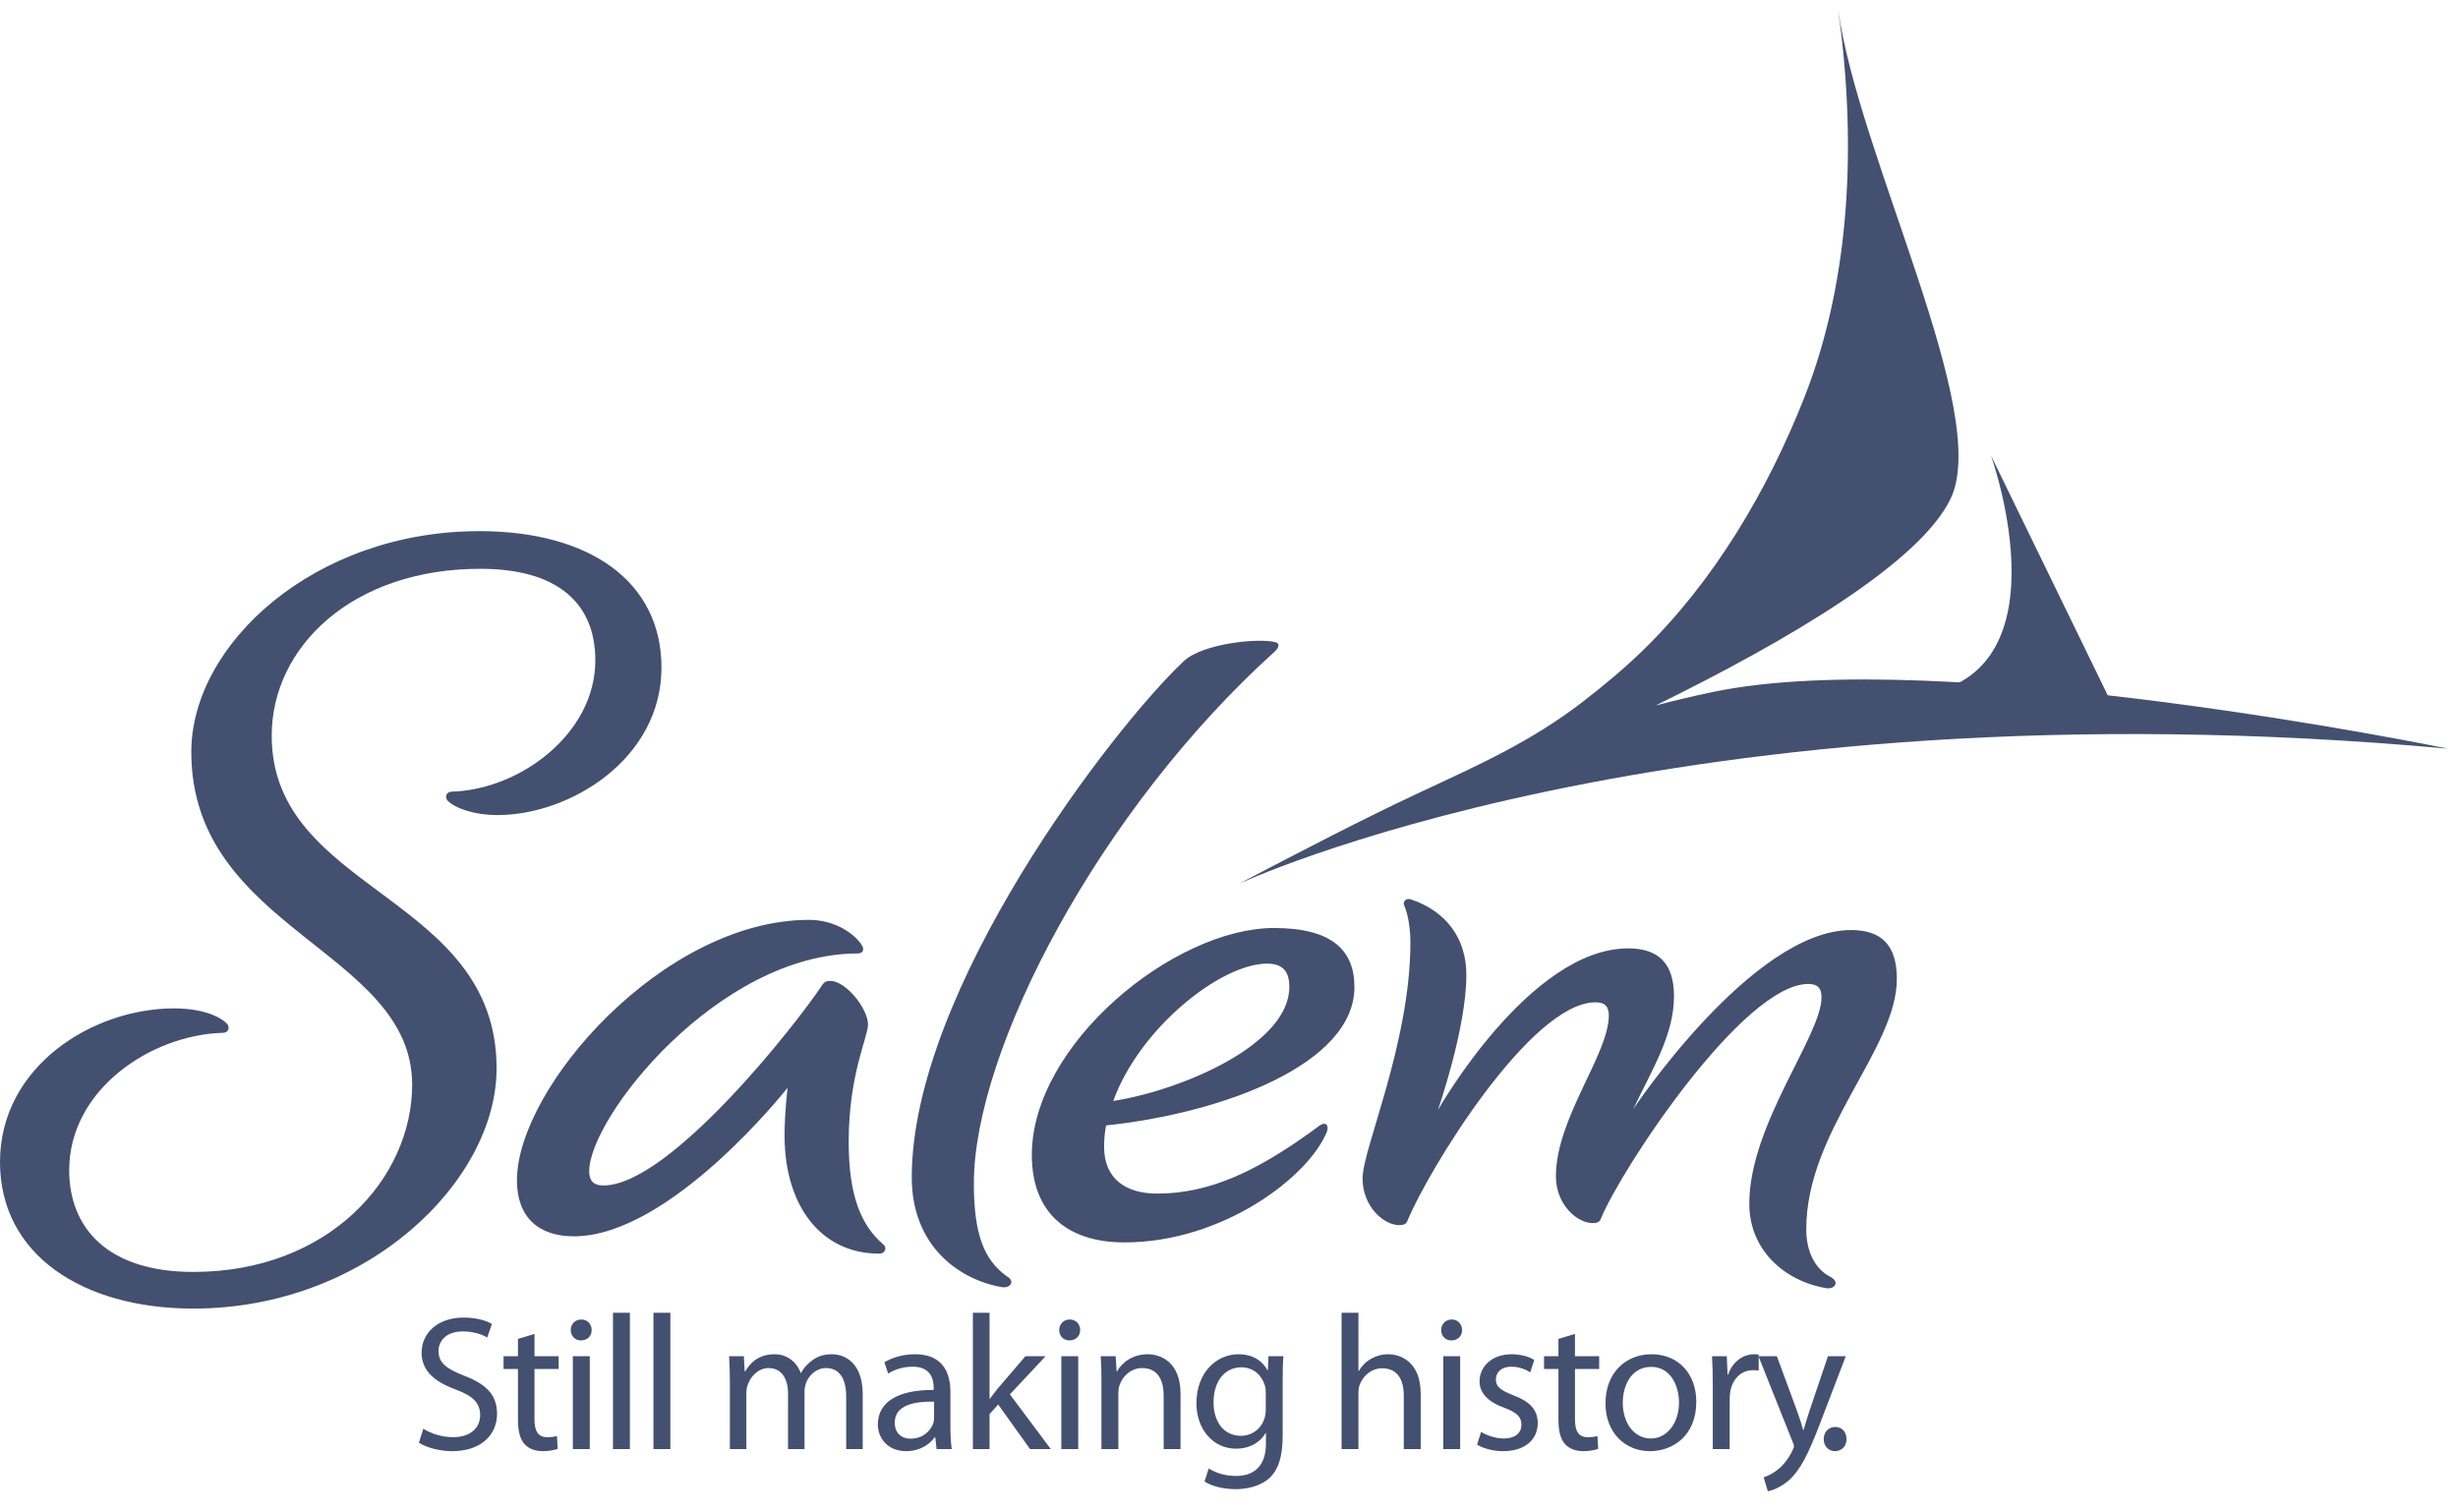 <svg width="65" height="40" viewBox="0 0 65 40" fill="none" xmlns="http://www.w3.org/2000/svg">
<g clip-path="url(#clip0_4573_58159)">
<path d="M45.29 18.302C44.772 18.41 44.272 18.53 43.783 18.657C47.318 16.921 50.779 14.87 51.583 13.188C52.673 10.907 49.151 4.16 48.606 0.241C49.084 3.628 48.976 7.32 47.71 10.523C46.747 12.963 45.326 15.376 43.434 17.211C42.931 17.7 42.39 18.148 41.834 18.576C40.475 19.619 39.12 20.222 37.584 20.939C35.956 21.699 34.366 22.537 32.773 23.367C32.564 23.477 44.119 17.927 64.734 19.8C64.734 19.8 51.334 17.036 45.29 18.302" fill="#435070"/>
<path d="M55.856 18.633L52.649 12.045C52.649 12.045 54.883 18.265 50.313 18.414C48.358 18.478 55.856 18.633 55.856 18.633Z" fill="#435070"/>
<path d="M5.113 34.608C2.179 34.608 0 33.182 0 30.732C0 28.203 2.449 26.669 4.602 26.669C5.301 26.669 5.786 26.857 6.001 27.073C6.082 27.153 6.055 27.315 5.894 27.315C3.983 27.369 1.83 28.822 1.83 30.948C1.83 32.482 2.852 33.639 5.113 33.639C8.692 33.639 10.899 31.163 10.899 28.687C10.899 25.135 5.059 24.597 5.059 19.887C5.059 17.035 8.316 14.047 12.675 14.047C15.609 14.047 17.492 15.393 17.492 17.654C17.492 20.075 15.07 21.556 13.16 21.556C12.514 21.556 12.029 21.367 11.841 21.179C11.76 21.098 11.787 20.937 11.948 20.937C13.752 20.883 15.743 19.403 15.743 17.466C15.743 15.931 14.72 15.043 12.702 15.043C9.311 15.043 7.185 17.116 7.185 19.456C7.185 23.601 13.132 23.655 13.132 28.257C13.132 31.244 9.688 34.608 5.113 34.608" fill="#435070"/>
<path d="M15.581 30.975C15.581 31.19 15.661 31.352 15.957 31.352C17.706 31.352 21.071 27.073 21.743 26.05C21.797 25.97 21.851 25.942 21.959 25.942C22.362 25.942 22.954 26.669 22.954 27.099C22.954 27.423 22.443 28.418 22.443 30.195C22.443 31.62 22.766 32.401 23.358 32.912C23.465 32.993 23.412 33.155 23.25 33.155C21.689 33.155 20.747 31.863 20.747 30.032C20.747 29.414 20.828 28.768 20.828 28.768C20.828 28.768 17.733 32.697 15.177 32.697C14.235 32.697 13.67 32.186 13.67 31.217C13.67 28.768 17.545 24.328 21.394 24.328C22.093 24.328 22.605 24.704 22.793 25C22.847 25.082 22.847 25.216 22.685 25.216C18.998 25.216 15.581 29.549 15.581 30.975" fill="#435070"/>
<path d="M31.297 17.492C31.808 17.008 33.288 16.873 33.719 16.981C33.853 17.008 33.826 17.116 33.719 17.223C29.063 21.421 25.753 27.772 25.753 31.298C25.753 32.643 26.022 33.316 26.614 33.747C26.856 33.881 26.722 34.07 26.506 34.043C25.376 33.854 24.111 32.966 24.111 31.136C24.111 26.185 29.413 19.268 31.297 17.492" fill="#435070"/>
<path d="M27.286 30.544C27.286 27.611 31.054 24.543 33.691 24.543C35.226 24.543 35.817 25.135 35.817 26.104C35.817 28.149 32.319 29.441 29.251 29.764C29.251 29.764 29.197 29.979 29.197 30.329C29.197 31.19 29.789 31.567 30.596 31.567C31.969 31.567 33.234 31.002 34.902 29.764C35.064 29.656 35.145 29.764 35.091 29.925C34.606 31.136 32.319 32.858 29.735 32.858C28.255 32.858 27.286 32.105 27.286 30.544V30.544ZM33.503 25.485C32.292 25.485 30.139 27.18 29.439 29.118C31.296 28.822 34.095 27.611 34.095 26.104C34.095 25.7 33.934 25.485 33.503 25.485V25.485Z" fill="#435070"/>
<path d="M42.544 26.857C42.544 26.615 42.437 26.508 42.194 26.508C40.472 26.508 37.754 30.975 37.216 32.293C37.189 32.374 37.109 32.401 37.001 32.401C36.597 32.401 36.032 31.917 36.032 31.163C36.032 30.383 37.297 27.584 37.297 24.92C37.297 24.597 37.243 24.193 37.135 23.951C37.082 23.843 37.189 23.736 37.324 23.79C38.265 24.112 38.777 24.839 38.777 25.781C38.777 27.207 38.023 29.36 38.023 29.36C38.023 29.36 40.445 25.082 43.056 25.082C43.863 25.082 44.267 25.485 44.267 26.346C44.267 27.369 43.702 28.257 43.19 29.333C43.19 29.333 46.339 24.597 48.95 24.597C49.757 24.597 50.161 25 50.161 25.889C50.161 27.746 47.765 29.898 47.765 32.509C47.765 33.074 47.98 33.558 48.411 33.773C48.654 33.908 48.519 34.097 48.303 34.07C47.173 33.881 46.259 33.047 46.259 31.836C46.259 29.737 48.169 27.395 48.169 26.373C48.169 26.131 48.062 26.023 47.819 26.023C46.096 26.023 42.867 30.921 42.33 32.239C42.302 32.321 42.222 32.347 42.114 32.347C41.71 32.347 41.145 31.863 41.145 31.11C41.145 29.576 42.544 27.88 42.544 26.857" fill="#435070"/>
<path d="M11.195 37.785C11.393 37.913 11.677 38.009 11.982 38.009C12.434 38.009 12.697 37.77 12.697 37.425C12.697 37.11 12.515 36.922 12.053 36.749C11.494 36.547 11.149 36.252 11.149 35.776C11.149 35.242 11.591 34.846 12.256 34.846C12.601 34.846 12.86 34.927 13.007 35.014L12.885 35.374C12.779 35.308 12.55 35.212 12.241 35.212C11.774 35.212 11.596 35.491 11.596 35.724C11.596 36.044 11.804 36.201 12.276 36.384C12.855 36.608 13.144 36.887 13.144 37.39C13.144 37.918 12.758 38.379 11.951 38.379C11.621 38.379 11.261 38.278 11.078 38.156L11.195 37.785V37.785Z" fill="#435070"/>
<path d="M14.134 35.278V35.867H14.773V36.206H14.134V37.532C14.134 37.837 14.22 38.009 14.469 38.009C14.591 38.009 14.662 37.998 14.728 37.978L14.748 38.318C14.662 38.349 14.525 38.379 14.352 38.379C14.144 38.379 13.976 38.309 13.87 38.192C13.748 38.055 13.697 37.837 13.697 37.547V36.206H13.316V35.867H13.697V35.41L14.134 35.278Z" fill="#435070"/>
<path d="M15.646 35.176C15.646 35.328 15.54 35.45 15.362 35.45C15.2 35.45 15.093 35.328 15.093 35.176C15.093 35.024 15.205 34.897 15.372 34.897C15.535 34.897 15.646 35.019 15.646 35.176ZM15.149 38.324V35.867H15.596V38.324H15.149V38.324Z" fill="#435070"/>
<path d="M16.21 34.719H16.657V38.324H16.21V34.719Z" fill="#435070"/>
<path d="M17.28 34.719H17.727V38.324H17.28V34.719Z" fill="#435070"/>
<path d="M19.301 36.531C19.301 36.272 19.291 36.069 19.28 35.867H19.671L19.692 36.268H19.707C19.844 36.034 20.072 35.816 20.483 35.816C20.814 35.816 21.067 36.019 21.174 36.308H21.184C21.26 36.166 21.362 36.065 21.463 35.989C21.61 35.877 21.768 35.816 22.001 35.816C22.331 35.816 22.814 36.029 22.814 36.882V38.324H22.377V36.937C22.377 36.461 22.199 36.181 21.844 36.181C21.585 36.181 21.392 36.369 21.311 36.582C21.291 36.648 21.275 36.724 21.275 36.806V38.324H20.839V36.852C20.839 36.461 20.666 36.181 20.326 36.181C20.052 36.181 19.844 36.405 19.773 36.628C19.747 36.689 19.737 36.77 19.737 36.846V38.324H19.301V36.531V36.531Z" fill="#435070"/>
<path d="M25.133 37.735C25.133 37.948 25.143 38.156 25.168 38.324H24.767L24.732 38.014H24.716C24.579 38.207 24.316 38.379 23.965 38.379C23.468 38.379 23.214 38.029 23.214 37.674C23.214 37.08 23.742 36.755 24.691 36.76V36.709C24.691 36.511 24.635 36.141 24.133 36.145C23.899 36.145 23.661 36.212 23.488 36.328L23.387 36.029C23.589 35.902 23.889 35.816 24.199 35.816C24.95 35.816 25.133 36.328 25.133 36.816V37.735V37.735ZM24.701 37.07C24.214 37.059 23.661 37.145 23.661 37.623C23.661 37.918 23.854 38.049 24.077 38.049C24.402 38.049 24.61 37.846 24.681 37.638C24.696 37.587 24.701 37.536 24.701 37.496V37.07V37.07Z" fill="#435070"/>
<path d="M26.168 36.993H26.178C26.239 36.907 26.32 36.801 26.391 36.714L27.117 35.867H27.65L26.706 36.877L27.788 38.324H27.239L26.396 37.145L26.168 37.4V38.324H25.727V34.719H26.168V36.993V36.993Z" fill="#435070"/>
<path d="M28.564 35.176C28.564 35.328 28.457 35.45 28.279 35.45C28.117 35.45 28.01 35.328 28.01 35.176C28.01 35.024 28.122 34.897 28.29 34.897C28.452 34.897 28.564 35.019 28.564 35.176V35.176ZM28.066 38.324V35.867H28.513V38.324H28.066V38.324Z" fill="#435070"/>
<path d="M29.127 36.531C29.127 36.272 29.122 36.069 29.107 35.867H29.503L29.528 36.272H29.538C29.66 36.043 29.944 35.816 30.351 35.816C30.691 35.816 31.218 36.019 31.218 36.861V38.324H30.772V36.907C30.772 36.511 30.625 36.181 30.203 36.181C29.914 36.181 29.685 36.39 29.604 36.638C29.584 36.694 29.574 36.77 29.574 36.846V38.324H29.127V36.531V36.531Z" fill="#435070"/>
<path d="M33.919 37.963C33.919 38.532 33.802 38.872 33.569 39.09C33.325 39.308 32.98 39.384 32.67 39.384C32.376 39.384 32.051 39.313 31.853 39.182L31.964 38.836C32.127 38.943 32.381 39.035 32.685 39.035C33.142 39.035 33.477 38.796 33.477 38.172V37.902H33.467C33.335 38.131 33.066 38.313 32.685 38.313C32.076 38.313 31.639 37.795 31.639 37.115C31.639 36.283 32.182 35.816 32.751 35.816C33.177 35.816 33.406 36.034 33.517 36.237H33.528L33.543 35.867H33.939C33.924 36.039 33.919 36.242 33.919 36.536V37.963V37.963ZM33.472 36.836C33.472 36.76 33.467 36.694 33.447 36.638C33.365 36.374 33.152 36.161 32.822 36.161C32.396 36.161 32.091 36.521 32.091 37.09C32.091 37.572 32.34 37.973 32.817 37.973C33.096 37.973 33.345 37.801 33.437 37.516C33.462 37.44 33.472 37.354 33.472 37.278V36.836Z" fill="#435070"/>
<path d="M35.477 34.719H35.923V36.257H35.934C36.005 36.13 36.116 36.014 36.254 35.938C36.386 35.861 36.543 35.816 36.71 35.816C37.041 35.816 37.569 36.019 37.569 36.861V38.324H37.122V36.912C37.122 36.516 36.974 36.187 36.553 36.187C36.263 36.187 36.04 36.39 35.954 36.628C35.928 36.694 35.923 36.76 35.923 36.841V38.324H35.477V34.719V34.719Z" fill="#435070"/>
<path d="M38.664 35.176C38.664 35.328 38.557 35.45 38.38 35.45C38.217 35.45 38.111 35.328 38.111 35.176C38.111 35.024 38.223 34.897 38.39 34.897C38.552 34.897 38.664 35.019 38.664 35.176ZM38.167 38.324V35.867H38.613V38.324H38.167V38.324Z" fill="#435070"/>
<path d="M39.166 37.872C39.304 37.953 39.537 38.044 39.761 38.044C40.081 38.044 40.233 37.888 40.233 37.679C40.233 37.466 40.105 37.354 39.781 37.232C39.334 37.07 39.126 36.83 39.126 36.536C39.126 36.141 39.45 35.816 39.974 35.816C40.222 35.816 40.441 35.882 40.573 35.968L40.466 36.293C40.369 36.232 40.192 36.145 39.964 36.145C39.699 36.145 39.557 36.298 39.557 36.48C39.557 36.684 39.699 36.775 40.019 36.901C40.441 37.059 40.664 37.273 40.664 37.638C40.664 38.075 40.324 38.379 39.751 38.379C39.481 38.379 39.232 38.309 39.06 38.207L39.166 37.872V37.872Z" fill="#435070"/>
<path d="M41.649 35.278V35.867H42.289V36.206H41.649V37.532C41.649 37.837 41.735 38.009 41.984 38.009C42.106 38.009 42.177 37.998 42.243 37.978L42.263 38.318C42.177 38.349 42.039 38.379 41.867 38.379C41.659 38.379 41.492 38.309 41.385 38.192C41.263 38.055 41.212 37.837 41.212 37.547V36.206H40.831V35.867H41.212V35.41L41.649 35.278Z" fill="#435070"/>
<path d="M44.857 37.074C44.857 37.983 44.223 38.379 43.634 38.379C42.974 38.379 42.456 37.892 42.456 37.115C42.456 36.298 42.999 35.816 43.674 35.816C44.379 35.816 44.857 36.328 44.857 37.074ZM42.913 37.1C42.913 37.638 43.217 38.044 43.654 38.044C44.08 38.044 44.4 37.643 44.4 37.09C44.4 36.673 44.192 36.15 43.664 36.15C43.141 36.15 42.913 36.638 42.913 37.1V37.1Z" fill="#435070"/>
<path d="M45.293 36.634C45.293 36.344 45.288 36.095 45.273 35.867H45.664L45.684 36.354H45.699C45.811 36.024 46.085 35.816 46.385 35.816C46.43 35.816 46.466 35.821 46.507 35.825V36.248C46.46 36.237 46.415 36.237 46.354 36.237C46.039 36.237 45.816 36.471 45.755 36.806C45.745 36.866 45.74 36.943 45.74 37.014V38.324H45.293V36.634Z" fill="#435070"/>
<path d="M46.988 35.867L47.522 37.318C47.582 37.481 47.644 37.674 47.684 37.821H47.694C47.74 37.674 47.79 37.486 47.852 37.308L48.339 35.867H48.81L48.141 37.617C47.821 38.461 47.603 38.887 47.298 39.156C47.074 39.344 46.861 39.42 46.749 39.44L46.638 39.07C46.749 39.035 46.897 38.964 47.029 38.852C47.151 38.755 47.298 38.582 47.404 38.354C47.425 38.309 47.44 38.273 47.44 38.247C47.44 38.222 47.43 38.187 47.404 38.131L46.501 35.867H46.988V35.867Z" fill="#435070"/>
<path d="M48.227 38.059C48.227 37.877 48.353 37.739 48.531 37.739C48.709 37.739 48.83 37.872 48.83 38.059C48.83 38.242 48.709 38.379 48.52 38.379C48.348 38.379 48.227 38.242 48.227 38.059V38.059Z" fill="#435070"/>
</g>
<defs>
<clipPath id="clip0_4573_58159">
<rect width="65" height="40" fill="white"/>
</clipPath>
</defs>
</svg>
